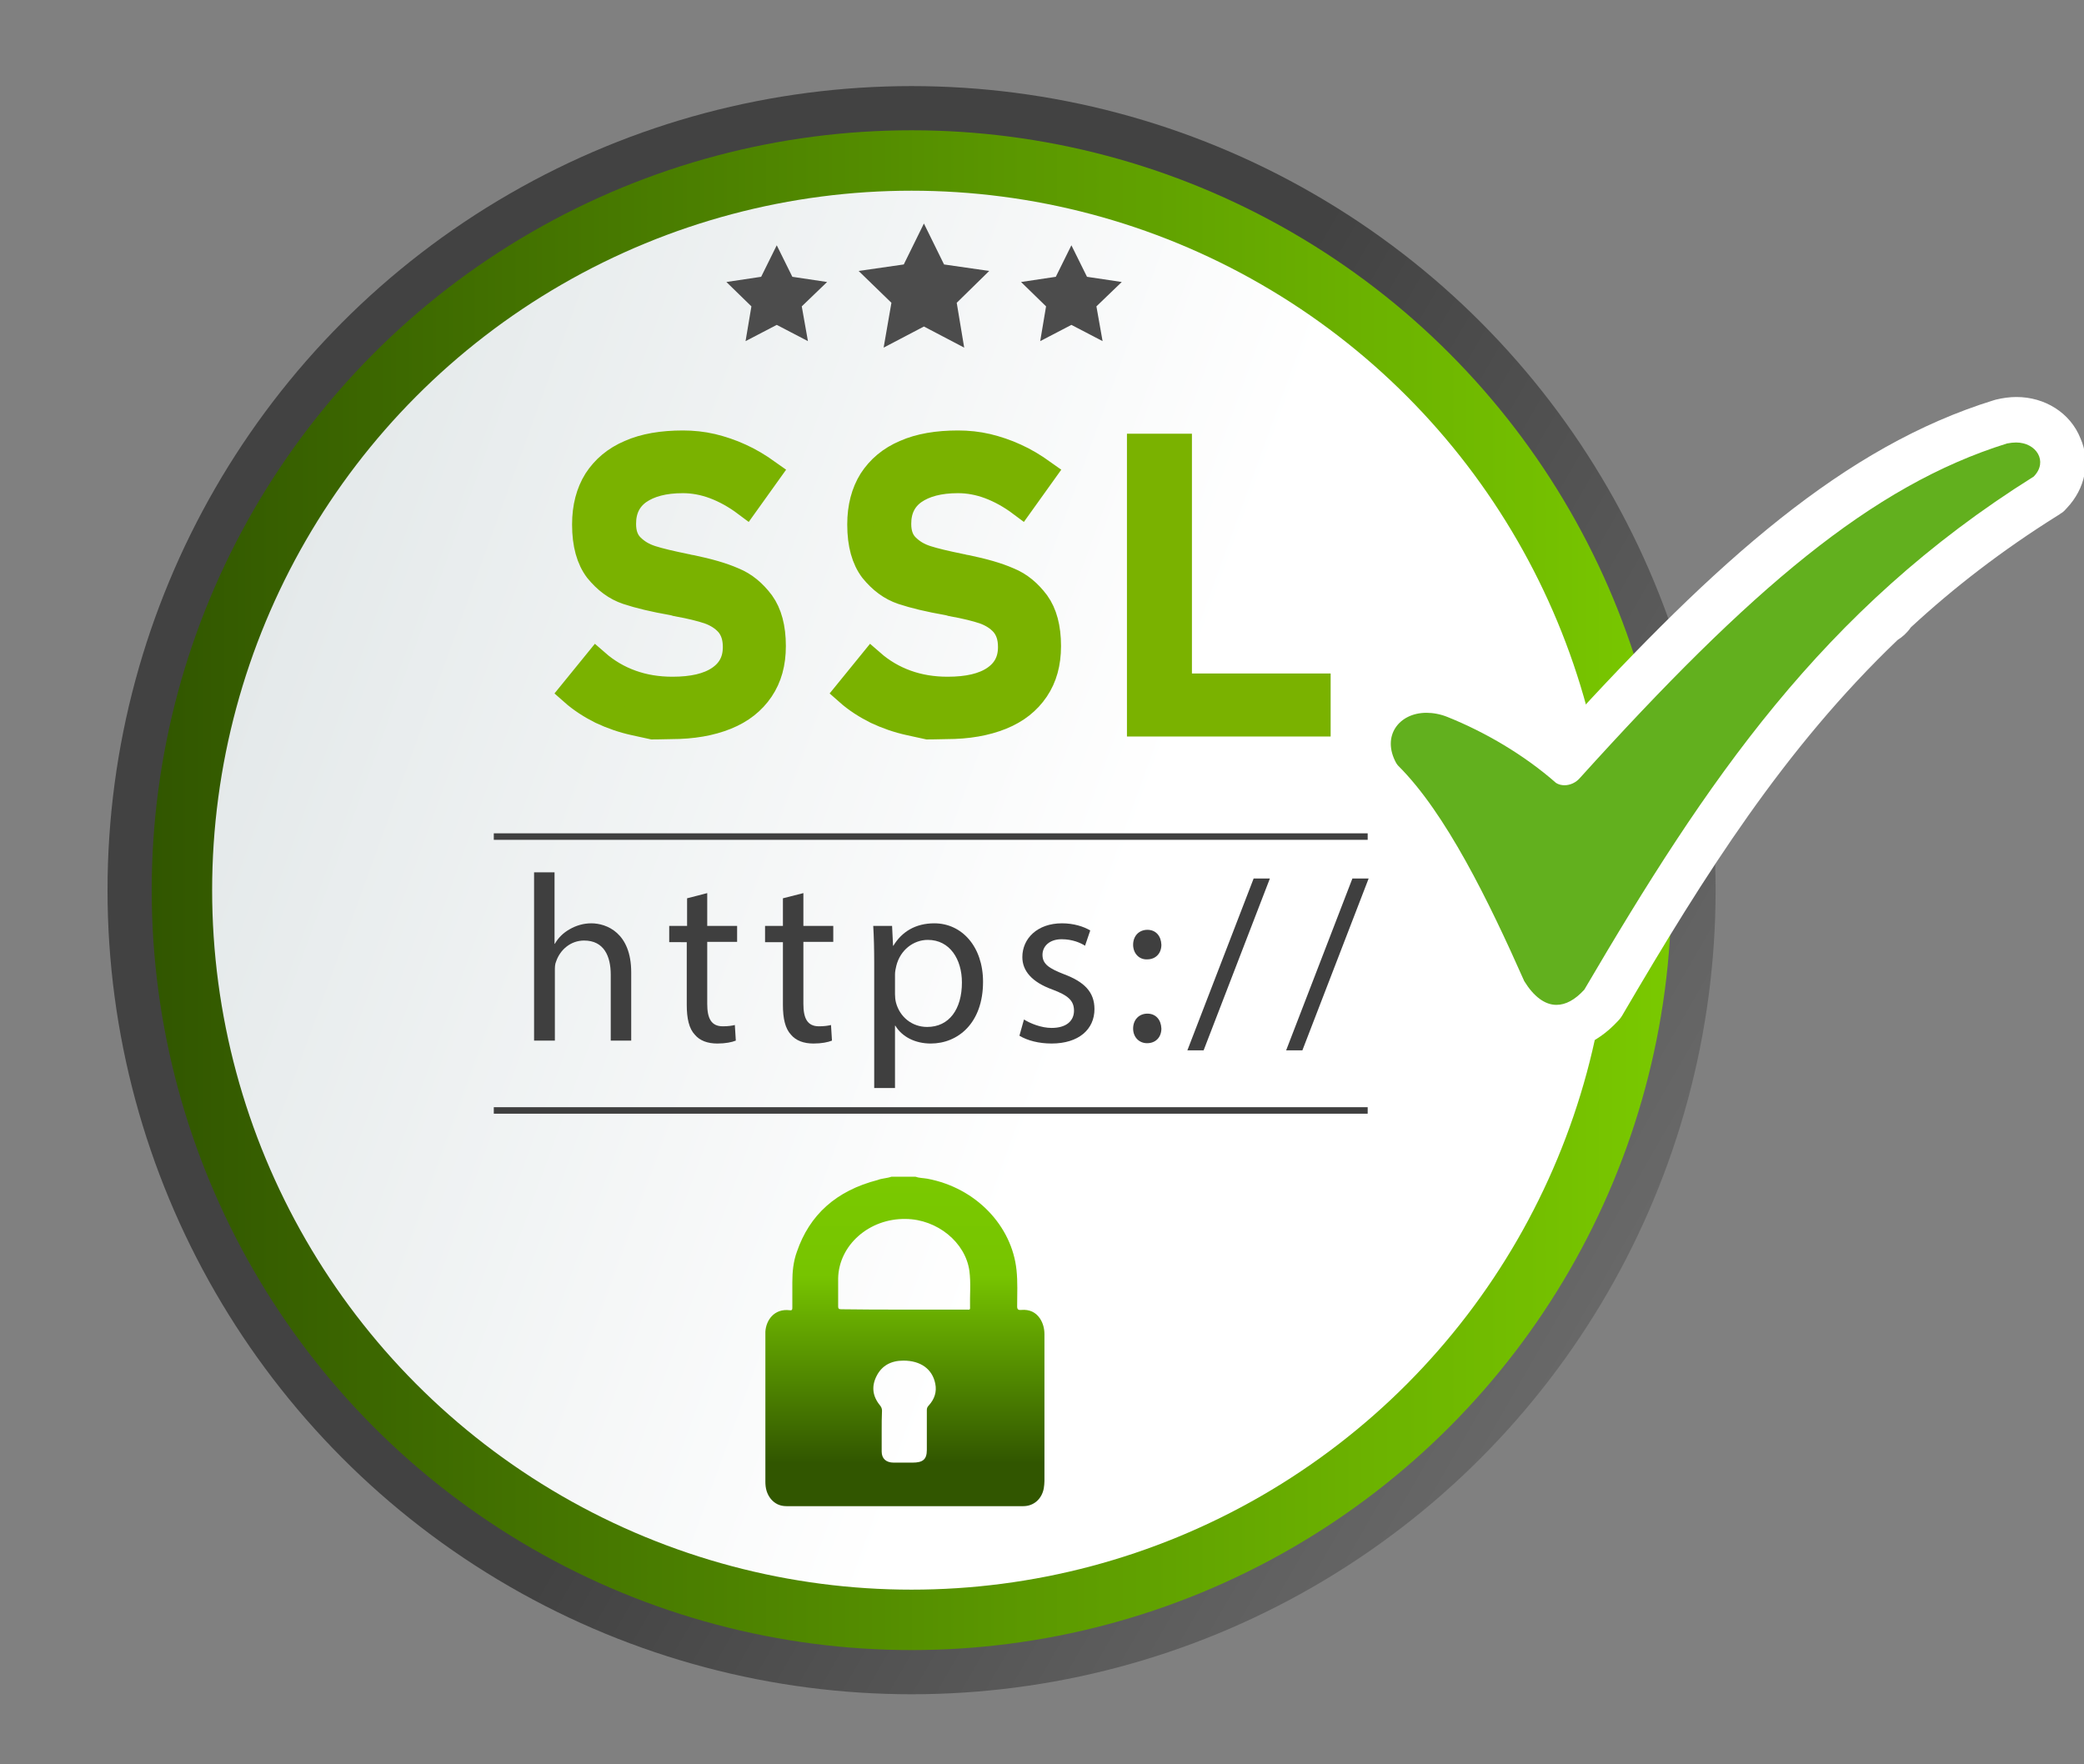 <svg xml:space="preserve" viewBox="0 0 641.5 543" y="0px" x="0px" xmlns:xlink="http://www.w3.org/1999/xlink" xmlns="http://www.w3.org/2000/svg" id="Layer_1" baseProfile="tiny" version="1.2">
<rect x="0" y="0" width="641.5" height="543" fill="#808080" stroke="none"/>
<linearGradient y2="397.767" x2="494.965" y1="150.238" x1="66.232" gradientUnits="userSpaceOnUse" id="SVGID_1_">
	<stop style="stop-color:#424242" offset="0.513"></stop>
	<stop style="stop-color:#686868" offset="1"></stop>
</linearGradient>
<circle r="247.5" cy="274" cx="280.6" fill="url(#SVGID_1_)"></circle>
<linearGradient y2="274.002" x2="514.508" y1="274.002" x1="46.689" gradientUnits="userSpaceOnUse" id="SVGID_2_">
	<stop style="stop-color:#315600" offset="0"></stop>
	<stop style="stop-color:#7AC900" offset="1"></stop>
</linearGradient>
<circle r="233.9" cy="274" cx="280.6" fill="url(#SVGID_2_)"></circle>
<linearGradient y2="347.66" x2="482.971" y1="200.344" x1="78.226" gradientUnits="userSpaceOnUse" id="SVGID_3_">
	<stop style="stop-color:#E4E9EA" offset="0"></stop>
	<stop style="stop-color:#FFFFFF" offset="0.643"></stop>
</linearGradient>
<circle r="215.3" cy="274" cx="280.6" fill="url(#SVGID_3_)"></circle>
<line y2="257.5" x2="421" y1="257.5" x1="152" stroke-miterlimit="10" stroke-width="2" stroke="#3F3F3F" fill="#191919"></line>
<line y2="341.8" x2="421" y1="341.8" x1="152" stroke-miterlimit="10" stroke-width="2" stroke="#3F3F3F" fill="#3F3F3F"></line>
<g>
	<path d="M164.3,268.5h6.4v22h0.1c1-1.8,2.6-3.4,4.6-4.5c1.9-1.1,4.2-1.8,6.6-1.8c4.7,0,12.3,2.9,12.3,15.1v21H188
		V300c0-5.7-2.1-10.5-8.2-10.5c-4.2,0-7.4,2.9-8.6,6.4c-0.4,0.9-0.4,1.8-0.4,3.1v21.3h-6.4V268.5z" fill="#3F3F3F"></path>
	<path d="M217.7,274.9V285h9.2v4.9h-9.2v19.1c0,4.4,1.2,6.9,4.8,6.9c1.7,0,2.9-0.2,3.7-0.4l0.3,4.8
		c-1.2,0.5-3.2,0.9-5.7,0.9c-3,0-5.4-0.9-6.9-2.7c-1.8-1.9-2.5-5-2.5-9.2v-19.3H206V285h5.5v-8.5L217.7,274.9z" fill="#3F3F3F"></path>
	<path d="M247.3,274.9V285h9.2v4.9h-9.2v19.1c0,4.4,1.2,6.9,4.8,6.9c1.7,0,2.9-0.2,3.7-0.4l0.3,4.8
		c-1.2,0.5-3.2,0.9-5.7,0.9c-3,0-5.4-0.9-6.9-2.7c-1.8-1.9-2.5-5-2.5-9.2v-19.3h-5.5V285h5.5v-8.5L247.3,274.9z" fill="#3F3F3F"></path>
	<path d="M269.1,296.5c0-4.5-0.1-8.2-0.3-11.5h5.8l0.3,6.1h0.1c2.6-4.3,6.8-6.9,12.6-6.9c8.5,0,15,7.2,15,18
		c0,12.7-7.7,19-16.1,19c-4.7,0-8.8-2-10.9-5.5h-0.1v19.2h-6.4V296.5z M275.5,306c0,0.9,0.1,1.8,0.3,2.6c1.2,4.5,5,7.5,9.6,7.5
		c6.8,0,10.7-5.5,10.7-13.7c0-7.1-3.7-13.1-10.5-13.1c-4.4,0-8.5,3.1-9.7,8c-0.2,0.8-0.4,1.8-0.4,2.6V306z" fill="#3F3F3F"></path>
	<path d="M315.2,313.8c1.9,1.2,5.3,2.6,8.5,2.6c4.7,0,6.9-2.3,6.9-5.3c0-3.1-1.8-4.7-6.6-6.5
		c-6.4-2.3-9.3-5.8-9.3-10c0-5.7,4.6-10.4,12.2-10.4c3.6,0,6.7,1,8.7,2.2l-1.6,4.7c-1.4-0.9-3.9-2-7.2-2c-3.8,0-5.9,2.2-5.9,4.8
		c0,2.9,2.1,4.2,6.7,6c6.1,2.3,9.3,5.4,9.3,10.7c0,6.2-4.8,10.6-13.2,10.6c-3.9,0-7.4-0.9-9.9-2.4L315.2,313.8z" fill="#3F3F3F"></path>
	<path d="M348.8,290.8c0-2.7,1.8-4.6,4.4-4.6s4.2,1.9,4.3,4.6c0,2.6-1.7,4.5-4.4,4.5
		C350.6,295.4,348.8,293.4,348.8,290.8z M348.8,316.6c0-2.7,1.8-4.6,4.4-4.6s4.2,1.9,4.3,4.6c0,2.6-1.7,4.5-4.4,4.5
		C350.6,321.1,348.8,319.2,348.8,316.6z" fill="#3F3F3F"></path>
	<path d="M365.5,323.3l20.4-52.9h5l-20.4,52.9H365.5z" fill="#3F3F3F"></path>
	<path d="M395.9,323.3l20.4-52.9h5l-20.4,52.9H395.9z" fill="#3F3F3F"></path>
</g>
<g>
	<path d="M200.9,223.6c0,0-1.8-0.4-5.5-1.2
		c-3.7-0.8-7.1-2-10.3-3.5c-3.2-1.6-6.2-3.5-8.9-5.9l7.4-9.1c3.2,2.8,6.8,4.9,10.7,6.3c3.9,1.4,8.1,2.1,12.7,2.1
		c6.2,0,11-1.1,14.4-3.4s5.1-5.5,5.1-9.7v-0.1c0-3-0.8-5.3-2.3-7.1c-1.5-1.7-3.5-3-6-3.9c-2.4-0.8-5.6-1.6-9.5-2.3
		c-0.1,0-0.2-0.1-0.4-0.1c-0.1,0-0.3,0-0.4-0.1l-0.9-0.2c-5.7-1-10.3-2.1-13.9-3.3s-6.6-3.5-9.2-6.7c-2.5-3.3-3.8-7.9-3.8-13.9v-0.1
		c0-5.3,1.2-9.8,3.5-13.5c2.4-3.7,5.8-6.6,10.3-8.5c4.5-2,10-2.9,16.3-2.9c3,0,6,0.3,9,1c2.9,0.7,5.9,1.7,8.7,3c2.9,1.3,5.7,3,8.5,5
		l-6.8,9.5c-3.2-2.4-6.5-4.2-9.7-5.4c-3.2-1.2-6.5-1.8-9.7-1.8c-5.8,0-10.3,1.2-13.6,3.5c-3.2,2.3-4.8,5.6-4.8,9.9v0.1
		c0,2.9,0.8,5.2,2.5,6.9c1.7,1.7,3.7,2.9,6.2,3.7c2.5,0.8,5.9,1.6,10.3,2.5c0.2,0,0.3,0.1,0.4,0.1c0.1,0,0.3,0,0.4,0.1
		c0.2,0,0.4,0.1,0.6,0.1c0.2,0,0.4,0.1,0.6,0.1c5.2,1.1,9.5,2.3,12.9,3.8c3.5,1.4,6.3,3.8,8.7,7c2.3,3.2,3.5,7.6,3.5,13.2v0.1
		c0,5.2-1.2,9.6-3.7,13.3s-6,6.5-10.7,8.4c-4.7,1.9-10.3,2.9-16.9,2.9C203,223.6,200.9,223.6,200.9,223.6z" stroke-miterlimit="10" stroke-width="8" stroke="#7AB200" fill="#7AB200"></path>
	<path d="M285.6,223.6c0,0-1.8-0.4-5.5-1.2
		c-3.7-0.8-7.1-2-10.3-3.5c-3.2-1.6-6.2-3.5-8.9-5.9l7.4-9.1c3.2,2.8,6.8,4.9,10.7,6.3c3.9,1.4,8.1,2.1,12.7,2.1
		c6.2,0,11-1.1,14.4-3.4s5.1-5.5,5.1-9.7v-0.1c0-3-0.8-5.3-2.3-7.1c-1.5-1.7-3.5-3-6-3.9c-2.4-0.8-5.6-1.6-9.5-2.3
		c-0.1,0-0.2-0.1-0.4-0.1c-0.1,0-0.3,0-0.4-0.1l-0.9-0.2c-5.7-1-10.3-2.1-13.9-3.3s-6.6-3.5-9.2-6.7c-2.5-3.3-3.8-7.9-3.8-13.9v-0.1
		c0-5.3,1.2-9.8,3.5-13.5c2.4-3.7,5.8-6.6,10.3-8.5c4.5-2,10-2.9,16.3-2.9c3,0,6,0.3,9,1c2.9,0.7,5.9,1.7,8.7,3c2.9,1.3,5.7,3,8.5,5
		l-6.8,9.5c-3.2-2.4-6.5-4.2-9.7-5.4c-3.2-1.2-6.5-1.8-9.7-1.8c-5.8,0-10.3,1.2-13.6,3.5c-3.2,2.3-4.8,5.6-4.8,9.9v0.1
		c0,2.9,0.8,5.2,2.5,6.9c1.7,1.7,3.7,2.9,6.2,3.7c2.5,0.8,5.9,1.6,10.3,2.5c0.2,0,0.3,0.1,0.4,0.1c0.1,0,0.3,0,0.4,0.1
		c0.2,0,0.4,0.1,0.6,0.1c0.2,0,0.4,0.1,0.6,0.1c5.2,1.1,9.5,2.3,12.9,3.8c3.5,1.4,6.3,3.8,8.7,7c2.3,3.2,3.5,7.6,3.5,13.2v0.1
		c0,5.2-1.2,9.6-3.7,13.3s-6,6.5-10.7,8.4c-4.7,1.9-10.3,2.9-16.9,2.9C287.7,223.6,285.6,223.6,285.6,223.6z" stroke-miterlimit="10" stroke-width="8" stroke="#7AB200" fill="#7AB200"></path>
	<path d="M350.9,137.5h12v85.2h-12V137.5z M356.8,211.3
		h48.8v11.4h-48.8V211.3z" stroke-miterlimit="10" stroke-width="8" stroke="#7AB200" fill="#7AB200"></path>
</g>
<polygon points="284.4,68.8 290.6,81.4 304.5,83.4 294.5,93.2 296.8,107 284.4,100.5 272,107 274.4,93.2 264.3,83.4 
	278.2,81.4" fill="#4C4C4C"></polygon>
<polygon points="239.1,75.5 243.9,85.2 254.6,86.8 246.8,94.3 248.7,105 239.1,100 229.5,105 231.3,94.3 223.6,86.8 
	234.3,85.2" fill="#4C4C4C"></polygon>
<polygon points="329.8,75.5 334.6,85.2 345.3,86.8 337.5,94.3 339.4,105 329.8,100 320.2,105 322,94.3 314.3,86.8 
	325,85.2" fill="#4C4C4C"></polygon>
<g>
	<path d="M479.1,316.2c-4.3,0-10.5-1.9-15.9-10.7c-0.2-0.3-0.3-0.5-0.4-0.8c-10.7-24.1-23.5-50.5-37.4-64.2
		c-0.7-0.7-1.3-1.5-1.8-2.4c-3.3-5.9-3.4-12.3-0.4-17.5c3.1-5.3,9-8.4,15.8-8.4c3,0,6.1,0.6,9.2,1.9c12.3,5,23.9,11.8,33.5,20
		c48.7-53.8,88.2-90,134-104.2c0.1,0,0.3-0.1,0.4-0.1c1.5-0.4,3-0.6,4.5-0.6c6,0,11.3,3.2,13.4,8.3c2,4.7,0.9,10-2.9,13.9
		c-0.3,0.3-0.6,0.5-0.9,0.8c0,0-0.1,0.1-0.2,0.1c-0.2,0.1-0.3,0.2-0.5,0.4c-65.3,41-100.2,94.6-135.9,155.5
		c-0.2,0.4-0.5,0.8-0.9,1.2C487.6,315,482.5,316.2,479.1,316.2C479.1,316.2,479.1,316.2,479.1,316.2z" fill="#62B01E"></path>
	<path d="M620.6,136.2c6.2,0,9.9,5.8,5.5,10.4l-0.1,0.1c-65.3,40.9-100.8,94-138.3,157.9c-2.9,3.2-5.8,4.7-8.6,4.7
		c-3.6,0-7-2.6-9.9-7.3c-11-24.8-24.2-51.8-38.8-66.3c-0.2-0.2-0.4-0.5-0.6-0.8c-4.6-8.3,0.8-15.5,9.3-15.5c2,0,4.3,0.4,6.5,1.3
		c11.7,4.7,23.6,11.7,33.4,20.3c0.8,0.5,1.7,0.7,2.6,0.7c1.7,0,3.5-0.8,4.7-2.2c52.4-58,89.8-90,131.5-103l0,0
		C618.8,136.3,619.8,136.2,620.6,136.2 M626,146.6C626,146.6,626,146.6,626,146.6S626,146.6,626,146.6 M626,146.6
		C626,146.6,626,146.6,626,146.6C626,146.6,626,146.6,626,146.6 M626,146.6C626,146.6,626,146.6,626,146.6
		C626,146.6,626,146.6,626,146.6 M626,146.6C626,146.6,626,146.6,626,146.6C626,146.6,626,146.6,626,146.6 M626,146.6
		C626,146.6,626,146.6,626,146.6C626,146.6,626,146.6,626,146.6 M626,146.6C626,146.6,626,146.6,626,146.6
		C626,146.6,626,146.6,626,146.6 M626,146.6C626,146.6,626,146.6,626,146.6C626,146.6,626,146.6,626,146.6 M626,146.6
		C626,146.6,626,146.6,626,146.6C626,146.6,626,146.6,626,146.6 M626,146.6C626,146.6,626,146.6,626,146.6
		C626,146.6,626,146.6,626,146.6 M626,146.6C626,146.6,626,146.6,626,146.6C626,146.6,626,146.6,626,146.6 M626,146.6
		C626,146.6,626,146.6,626,146.6C626,146.6,626,146.6,626,146.6 M626,146.6C626,146.6,626,146.6,626,146.6
		C626,146.6,626,146.6,626,146.6 M626,146.6L626,146.6L626,146.6 M626,146.6C626,146.6,626,146.6,626,146.6
		C626,146.6,626,146.6,626,146.6 M626,146.6C626,146.6,626,146.6,626,146.6C626,146.6,626,146.6,626,146.6 M626,146.6
		C626,146.6,626,146.6,626,146.6C626,146.6,626,146.6,626,146.6 M626,146.6C626,146.6,626,146.6,626,146.6
		C626,146.6,626,146.6,626,146.6 M626,146.6C626,146.6,626,146.6,626,146.6C626,146.6,626,146.6,626,146.6 M620.7,122.2
		C620.7,122.2,620.6,122.2,620.7,122.2c-2.1,0-4.2,0.3-6.3,0.8c-0.2,0.1-0.5,0.1-0.7,0.2c-45.9,14.2-85.2,49.3-132.7,101.4
		c-9-6.8-19.3-12.6-30.1-16.9c-3.9-1.6-7.8-2.4-11.8-2.4c-9.3,0-17.4,4.4-21.8,11.9c-4.3,7.3-4.2,16.4,0.3,24.5c0.8,1.4,1.8,2.8,3,4
		c13.1,12.9,26.1,39.9,35.9,62c0.2,0.5,0.5,1.1,0.8,1.6c7.4,12.3,16.9,14.1,21.9,14.1c4.8,0,11.9-1.6,18.9-9.2
		c0.7-0.7,1.2-1.5,1.7-2.4c24.9-42.5,49.4-81.4,84.3-114.8c1.6-1,3-2.3,4.1-3.9c13.3-12.3,28.1-23.7,45-34.3c0,0,0,0,0,0
		c0.4-0.2,0.8-0.5,1.2-0.8c0.1,0,0.1-0.1,0.2-0.1c0.6-0.4,1.1-0.9,1.6-1.5c5.7-6,7.4-14.3,4.2-21.5
		C637.3,127.1,629.5,122.2,620.7,122.2L620.7,122.2z M626,160.6L626,160.6L626,160.6L626,160.6z" fill="#FFFFFF"></path>
</g>
<g>
	<linearGradient y2="362.164" x2="278.325" y1="463.462" x1="278.325" gradientUnits="userSpaceOnUse" id="SVGID_4_">
		<stop style="stop-color:#315600" offset="0.13"></stop>
		<stop style="stop-color:#77C400" offset="0.7"></stop>
		<stop style="stop-color:#7AC900" offset="1"></stop>
	</linearGradient>
	<path d="M274.4,362.2c2.5,0,4.9,0,7.4,0c1.1,0.4,2.4,0.4,3.6,0.6c15.1,2.8,26.1,14.6,27.5,28.1
		c0.4,3.7,0.2,7.4,0.2,11.2c0,0.9,0.3,1.2,1.3,1.1c2.5-0.2,4.4,0.7,5.7,2.6c1,1.5,1.4,3.2,1.4,4.9c0,15.1,0,30.1,0,45.2
		c0,0.7-0.1,1.5-0.2,2.2c-0.6,3.3-3.1,5.5-6.3,5.5c-24.3,0-48.6,0-72.9,0c-2.1,0-3.6-0.8-4.8-2.2c-1.3-1.6-1.7-3.4-1.7-5.3
		c0-15.1,0-30.2,0-45.3c0-0.3,0-0.6,0-0.9c0.2-3.5,2.7-7.2,7.5-6.6c0.7,0.1,0.8-0.2,0.8-0.8c0-2.6,0-5.3,0-7.9
		c0-3.1,0.3-6.3,1.4-9.3c3.9-11.4,12.1-18.8,24.9-22.1C271.4,362.7,273,362.7,274.4,362.2z M278.3,403.1c6.5,0,12.9,0,19.4,0
		c0.4,0,1,0.2,0.9-0.6c-0.1-3.8,0.3-7.5-0.2-11.3c-1.2-8.8-9.9-15.9-19.6-16c-11.3-0.2-20.6,8.1-20.8,18.3c0,2.9,0,5.7,0,8.6
		c0,0.7,0.2,0.9,1,0.9C265.4,403.1,271.9,403.1,278.3,403.1z M271.4,440.5c0,2.1,0,4.2,0,6.3c0,2.2,1.4,3.4,3.7,3.4
		c1.9,0,3.9,0,5.8,0c3.2,0,4.4-1,4.4-3.9c0-4.1,0-8.2,0-12.3c0-0.6,0.2-1,0.6-1.4c1.8-2,2.5-4.2,2-6.7c-0.9-4.5-4.5-7.1-9.8-7.1
		c-3.9,0-6.7,1.6-8.3,4.8c-1.6,3.2-1.2,6.2,1.1,9c0.4,0.5,0.6,1,0.6,1.6C271.4,436.2,271.4,438.3,271.4,440.5z" fill="url(#SVGID_4_)"></path>
</g>
</svg>
